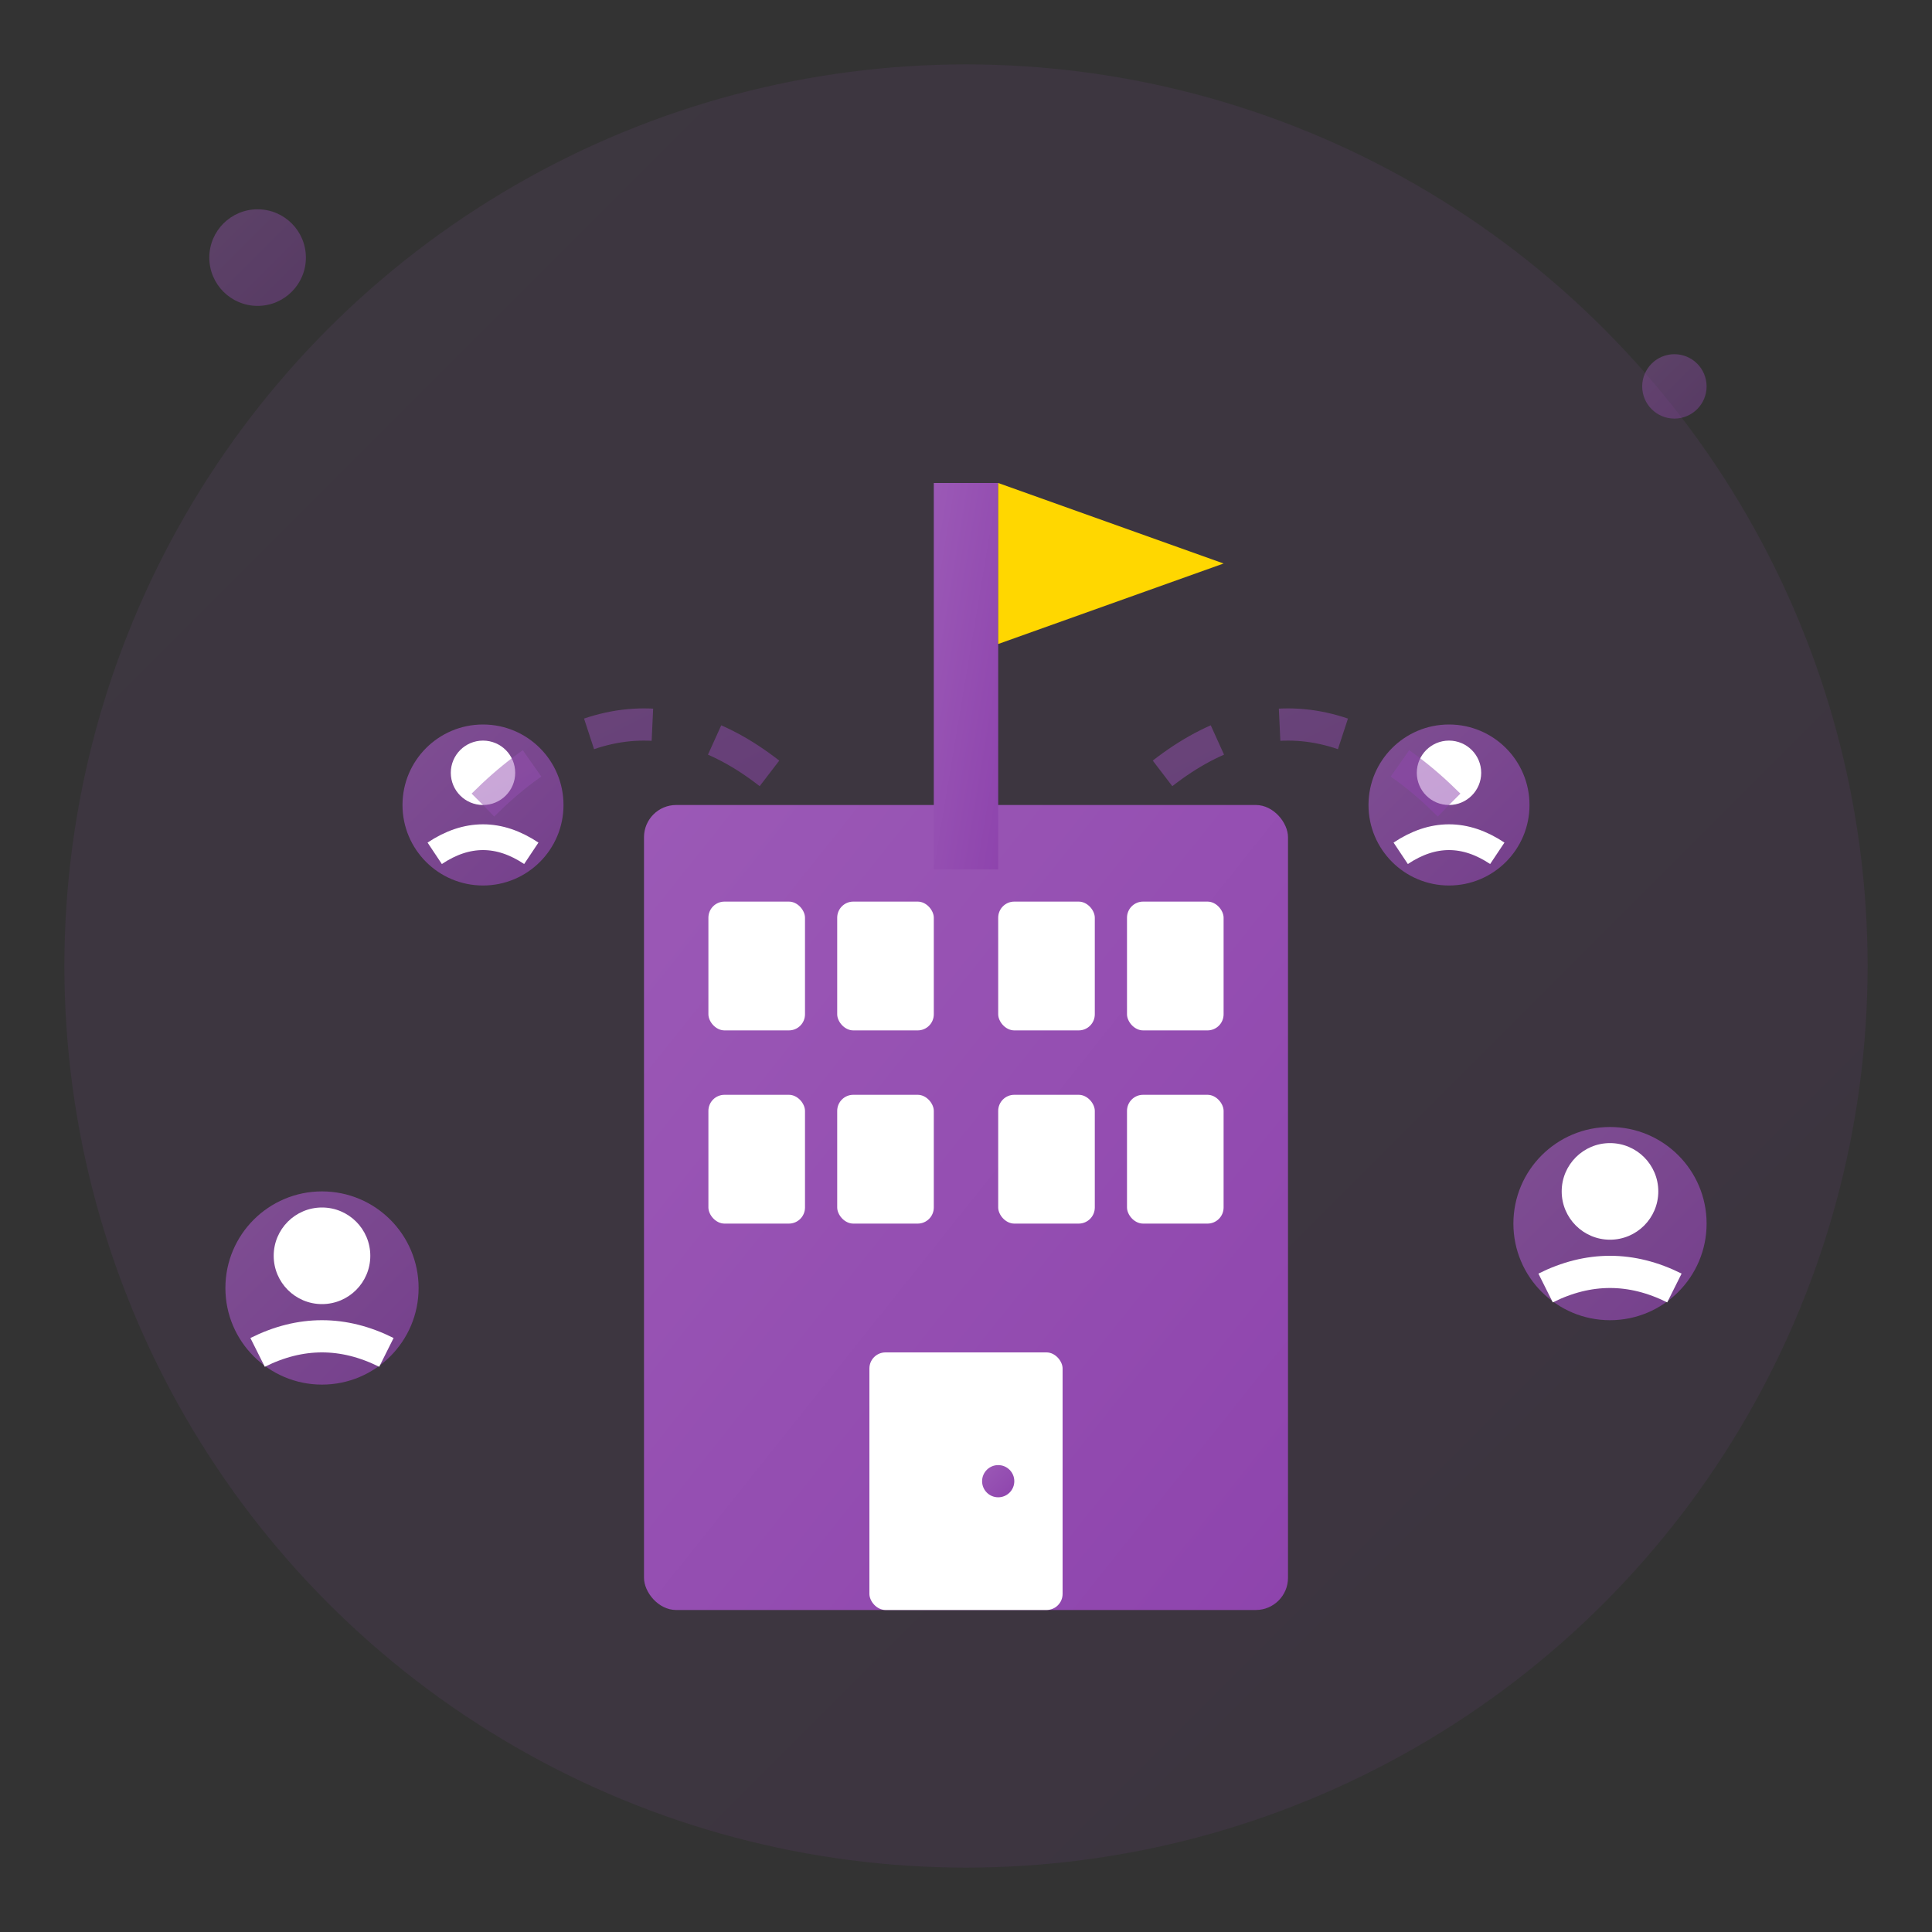 <svg width="60" height="60" viewBox="0 0 60 60" fill="none" xmlns="http://www.w3.org/2000/svg">
  <rect x="0" y="0" width="60" height="60" fill="#333333" stroke="none"/>
  <defs>
    <linearGradient id="aboutGradient" x1="0%" y1="0%" x2="100%" y2="100%">
      <stop offset="0%" style="stop-color:#9B59B6;stop-opacity:1" />
      <stop offset="100%" style="stop-color:#8E44AD;stop-opacity:1" />
    </linearGradient>
  </defs>
  
  <!-- Background circle -->
  <circle cx="30" cy="30" r="28" fill="url(#aboutGradient)" opacity="0.1"/>
  
  <!-- Main building/company -->
  <rect x="20" y="25" width="20" height="25" rx="1" fill="url(#aboutGradient)"/>
  
  <!-- Building details -->
  <rect x="22" y="28" width="3" height="4" rx="0.5" fill="#FFFFFF"/>
  <rect x="26" y="28" width="3" height="4" rx="0.5" fill="#FFFFFF"/>
  <rect x="31" y="28" width="3" height="4" rx="0.5" fill="#FFFFFF"/>
  <rect x="35" y="28" width="3" height="4" rx="0.5" fill="#FFFFFF"/>
  
  <rect x="22" y="34" width="3" height="4" rx="0.5" fill="#FFFFFF"/>
  <rect x="26" y="34" width="3" height="4" rx="0.5" fill="#FFFFFF"/>
  <rect x="31" y="34" width="3" height="4" rx="0.5" fill="#FFFFFF"/>
  <rect x="35" y="34" width="3" height="4" rx="0.5" fill="#FFFFFF"/>
  
  <!-- Door -->
  <rect x="27" y="42" width="6" height="8" rx="0.5" fill="#FFFFFF"/>
  <circle cx="31" cy="46" r="0.5" fill="url(#aboutGradient)"/>
  
  <!-- Company flag -->
  <rect x="29" y="15" width="2" height="12" fill="url(#aboutGradient)"/>
  <polygon points="31,15 31,20 38,17.5" fill="#FFD700"/>
  
  <!-- People/team around building -->
  <g transform="translate(10,40)">
    <circle cx="0" cy="0" r="3" fill="url(#aboutGradient)" opacity="0.7"/>
    <circle cx="0" cy="-1" r="1.5" fill="#FFFFFF"/>
    <path d="M-2 2 Q0 1 2 2" stroke="#FFFFFF" stroke-width="1" fill="none"/>
  </g>
  
  <g transform="translate(50,38)">
    <circle cx="0" cy="0" r="3" fill="url(#aboutGradient)" opacity="0.7"/>
    <circle cx="0" cy="-1" r="1.5" fill="#FFFFFF"/>
    <path d="M-2 2 Q0 1 2 2" stroke="#FFFFFF" stroke-width="1" fill="none"/>
  </g>
  
  <g transform="translate(15,25)">
    <circle cx="0" cy="0" r="2.5" fill="url(#aboutGradient)" opacity="0.7"/>
    <circle cx="0" cy="-1" r="1" fill="#FFFFFF"/>
    <path d="M-1.5 1.5 Q0 0.5 1.5 1.5" stroke="#FFFFFF" stroke-width="0.8" fill="none"/>
  </g>
  
  <g transform="translate(45,25)">
    <circle cx="0" cy="0" r="2.5" fill="url(#aboutGradient)" opacity="0.7"/>
    <circle cx="0" cy="-1" r="1" fill="#FFFFFF"/>
    <path d="M-1.5 1.5 Q0 0.5 1.5 1.5" stroke="#FFFFFF" stroke-width="0.8" fill="none"/>
  </g>
  
  <!-- Connection lines showing teamwork -->
  <path d="M15,25 Q20,20 25,25" stroke="url(#aboutGradient)" stroke-width="1" stroke-dasharray="2,2" opacity="0.5"/>
  <path d="M45,25 Q40,20 35,25" stroke="url(#aboutGradient)" stroke-width="1" stroke-dasharray="2,2" opacity="0.5"/>
  
  <!-- Decorative elements -->
  <circle cx="8" cy="8" r="1.5" fill="url(#aboutGradient)" opacity="0.4"/>
  <circle cx="52" cy="12" r="1" fill="url(#aboutGradient)" opacity="0.4"/>
</svg>
